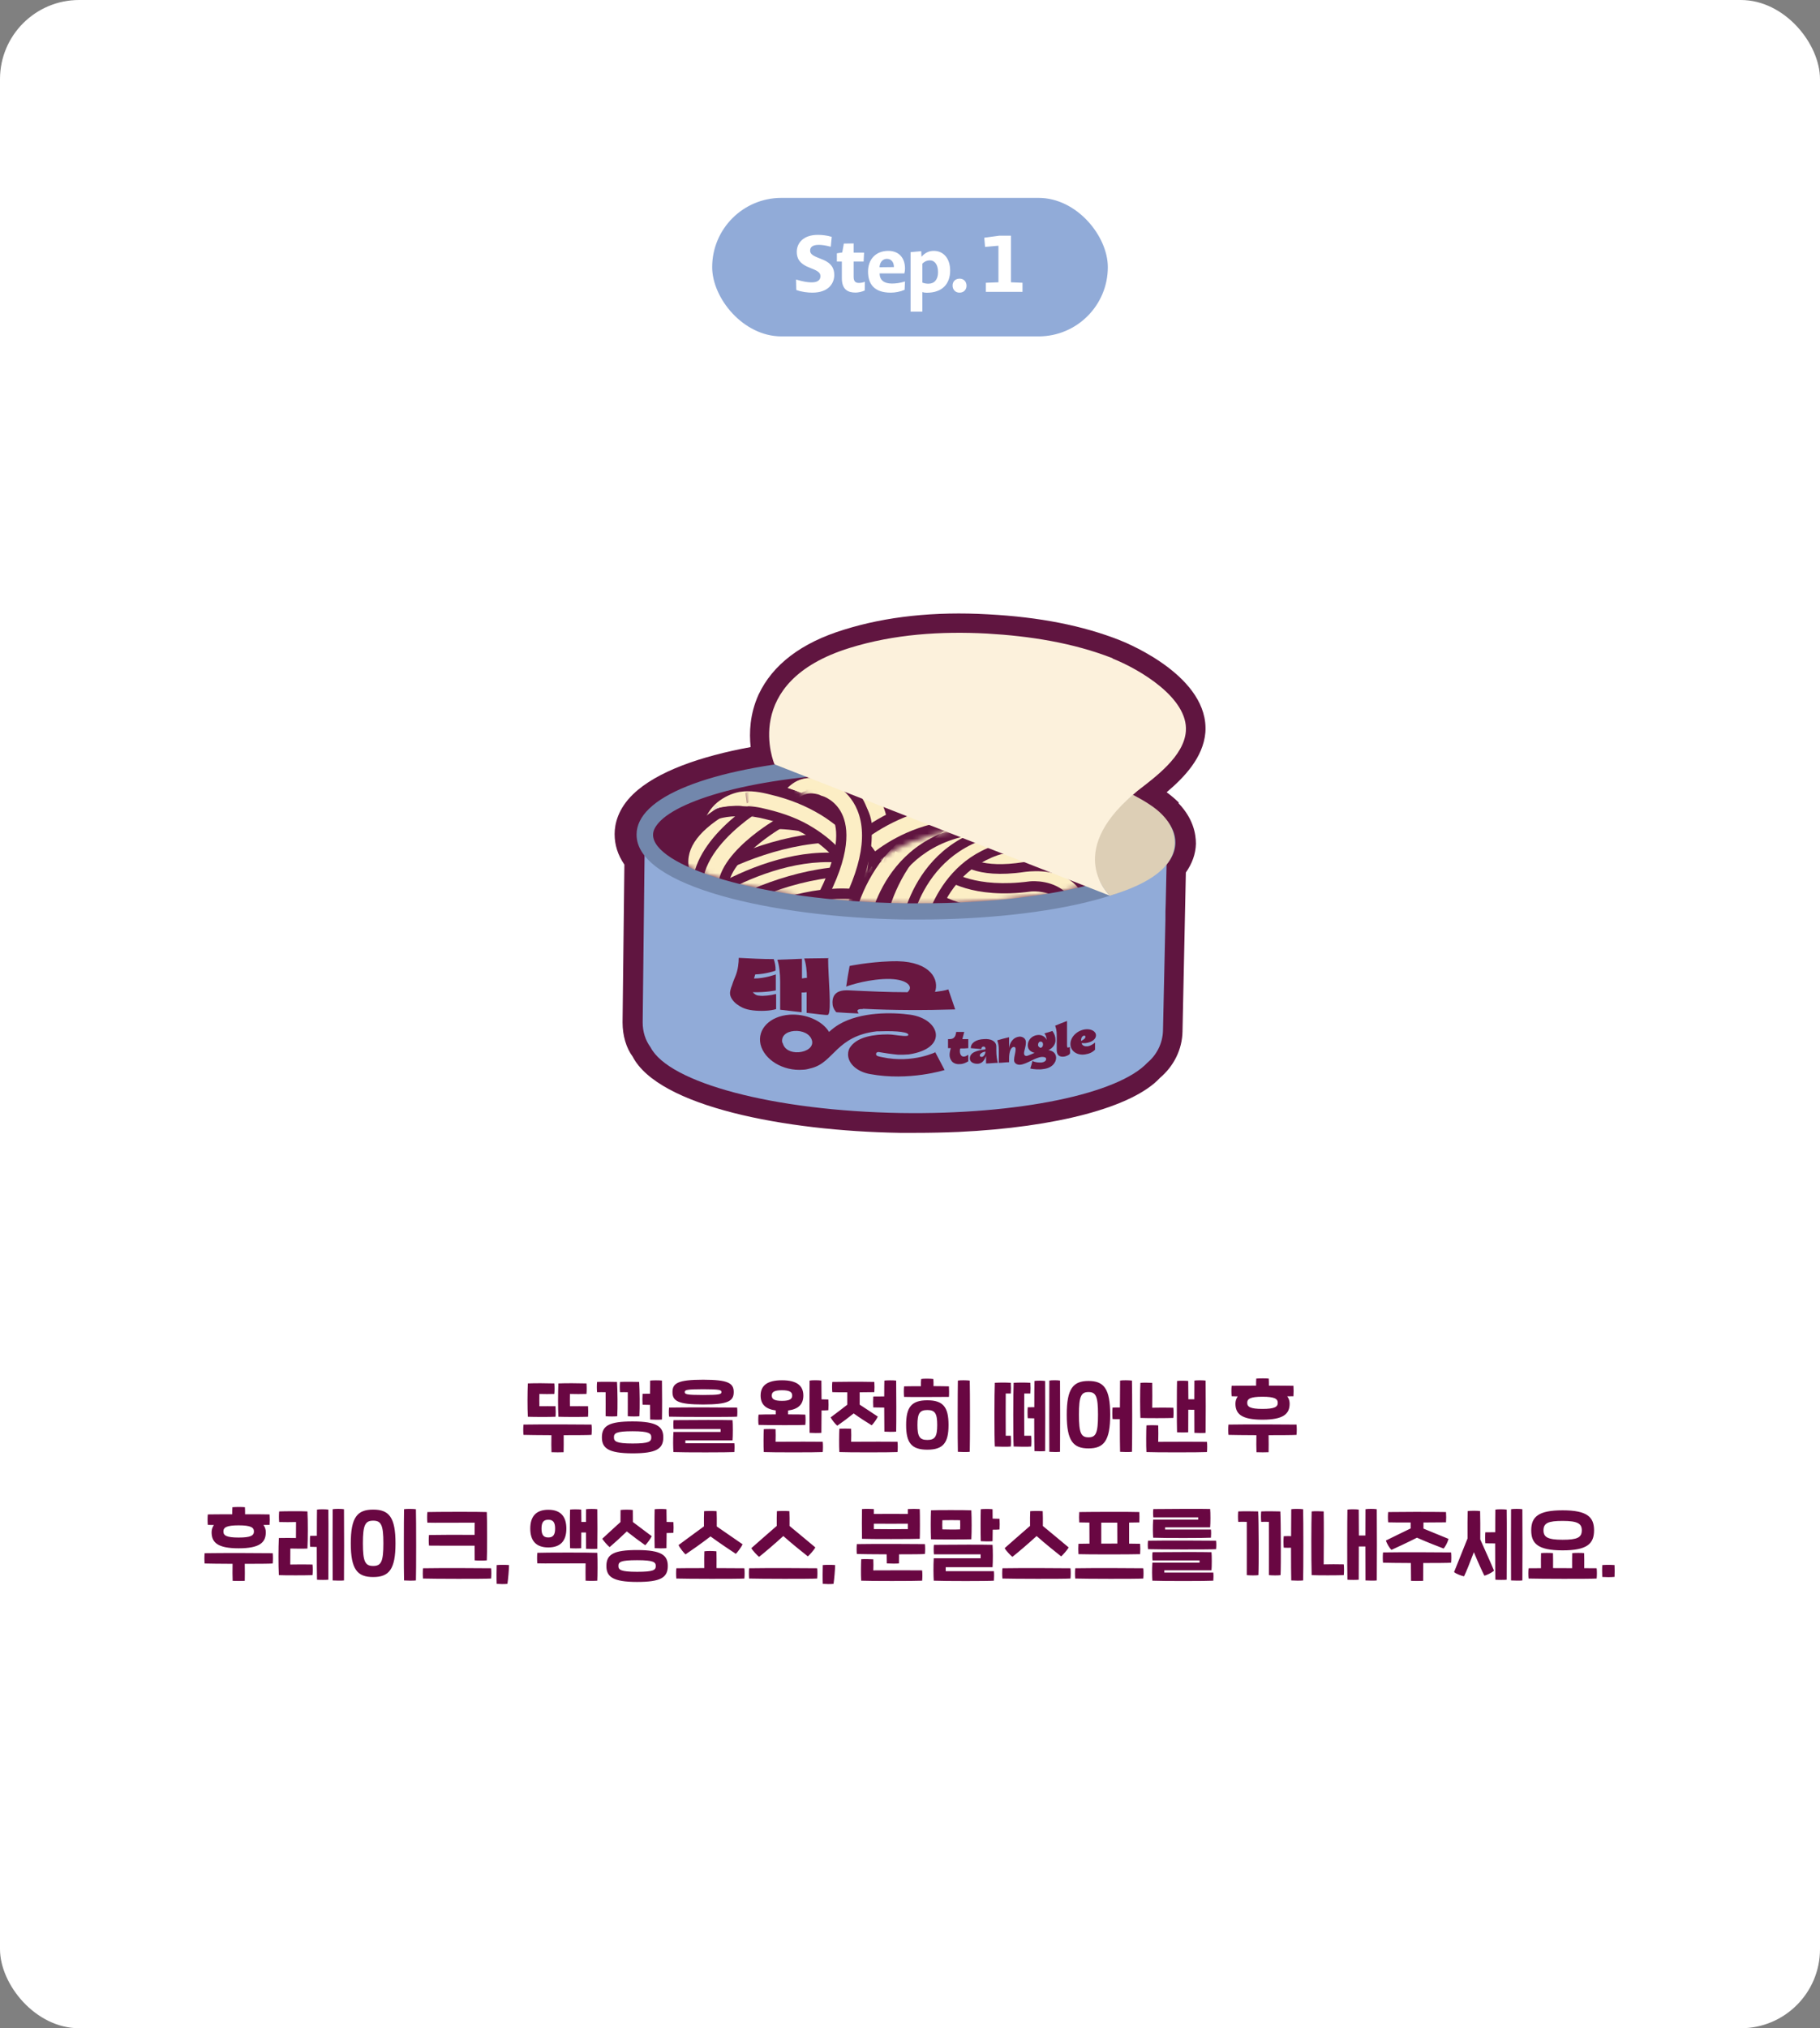 <?xml version="1.0" encoding="UTF-8"?> <svg xmlns="http://www.w3.org/2000/svg" width="368" height="410" viewBox="0 0 368 410" fill="none"><rect x="0" y="0" width="368" height="410" fill="#808080" stroke="none"/><rect width="368" height="410" rx="16" fill="white"></rect><rect x="144" y="40" width="80" height="28" rx="14" fill="#91ABD8"></rect><path d="M168.687 55.592C168.687 57.144 167.663 59.16 164.239 59.16C163.359 59.16 162.031 59.016 161.007 58.616L160.959 56.504C162.383 56.936 163.343 57.08 164.143 57.08C165.503 57.08 165.887 56.456 165.887 55.848C165.887 55.352 165.695 54.952 164.591 54.472L163.839 54.168C161.599 53.32 161.103 52.2 161.103 50.888C161.119 49.144 162.415 47.48 165.359 47.48C166.143 47.48 167.215 47.576 168.175 47.88L167.983 49.88C166.927 49.592 166.127 49.496 165.567 49.496C164.239 49.496 163.807 50.008 163.807 50.632C163.807 51.16 164.031 51.544 165.343 52.072L166.095 52.376C168.207 53.16 168.687 54.328 168.687 55.592ZM174.845 58.728C174.221 59 173.517 59.144 172.973 59.144C171.501 59.144 170.221 58.584 170.221 56.232V52.872H169.213V51.208L170.301 51.032L170.621 49.24L172.605 49.208V51.064H174.717L174.621 52.872H172.605V55.976C172.605 56.92 173.021 57.192 173.677 57.192C173.965 57.192 174.317 57.16 174.877 56.968L174.845 58.728ZM182.908 58.584C182.044 58.968 181.004 59.16 180.108 59.16C176.716 59.16 175.516 57.368 175.516 54.888C175.516 52.424 177.084 50.712 179.612 50.712C181.676 50.712 182.988 52.04 182.988 54.28C182.988 54.552 182.956 54.904 182.86 55.272H177.852C177.868 56.6 178.716 57.32 180.348 57.32C181.1 57.32 181.932 57.224 182.988 56.904L182.908 58.584ZM180.748 53.992C180.748 52.92 180.156 52.328 179.324 52.328C178.572 52.328 177.9 52.888 177.836 54.024L180.748 53.992ZM192.117 54.696C192.117 57.336 190.581 59.176 187.381 59.176C187.061 59.176 186.757 59.128 186.501 59.048V63H184.117V50.968L186.261 50.776L186.325 51.912C187.125 51 187.925 50.712 188.821 50.712C190.677 50.712 192.117 52.136 192.117 54.696ZM189.669 55.032C189.669 53.32 188.869 52.632 188.021 52.632C187.509 52.632 186.981 52.808 186.501 53.304V57.128C186.917 57.288 187.349 57.352 187.717 57.352C188.933 57.352 189.669 56.504 189.669 55.032ZM195.428 57.768C195.428 58.568 194.868 59.16 194.004 59.16C193.172 59.16 192.612 58.552 192.612 57.72C192.612 56.92 193.156 56.328 194.036 56.328C194.868 56.328 195.428 56.92 195.428 57.768ZM199.339 59V57.16L201.883 57.064V49.672L199.179 49.912L199.019 48.056L202.075 47.64H204.411V57.064L206.747 57.16V59H199.339Z" fill="white"></path><rect width="180" height="180" transform="translate(94 78)" fill="white"></rect><g clip-path="url(#clip0_2262_108139)"><path d="M238.36 162.249C237.62 161.509 236.818 160.83 235.893 160.151C239.47 157.129 243.293 153.119 243.725 148.06C244.527 136.894 228.308 130.169 226.458 129.429C218.935 126.468 210.24 124.74 199.818 124.185C188.964 123.568 179.221 124.617 170.711 127.27C162.016 129.922 156.219 134.364 153.382 140.41C151.594 144.358 151.471 148.121 151.779 151.021C141.666 152.872 132.785 155.956 128.037 160.522C124.954 163.483 124.275 166.567 124.275 168.603C124.275 170.763 124.892 172.798 126.249 174.772L125.879 206.667C125.879 209.32 126.619 211.849 127.914 213.577C133.155 223.694 158.809 228.63 181.934 229C182.983 229 184.031 229 185.079 229C188.039 229 190.999 228.938 193.836 228.815C213.57 227.889 229.048 223.818 234.536 217.895C237.373 215.489 239.038 212.096 239.1 208.518L239.778 176.376C241.073 174.526 241.752 172.613 241.813 170.577C241.813 168.542 241.258 165.457 238.298 162.372L238.36 162.249Z" fill="#601540"></path><path d="M130.38 168.418C130.195 183.718 130.133 191.368 129.948 206.667C129.948 208.58 130.503 210.307 131.552 211.726C135.252 218.882 156.404 224.558 182.119 224.99C205.984 225.36 226.149 221.103 232.008 214.811C233.858 213.268 235.091 210.924 235.153 208.333C235.338 199.388 235.461 194.946 235.646 186C235.646 184.643 235.646 183.903 235.708 182.546C235.769 179.214 235.831 177.549 235.893 174.217C235.893 173.785 235.893 173.6 235.893 173.168C235.893 171.935 235.893 171.318 235.954 170.084C214.679 197.784 134.08 181.929 130.318 168.356L130.38 168.418Z" fill="#91ABD8"></path><mask id="mask0_2262_108139" style="mask-type:luminance" maskUnits="userSpaceOnUse" x="131" y="152" width="104" height="31"><path d="M234.722 169.097C234.537 176.87 212.09 183.162 182.983 182.731C153.876 182.237 131.306 175.328 131.367 167.493C131.429 159.719 154.246 152.07 183.414 152.563C212.645 153.057 234.845 161.323 234.66 169.097H234.722Z" fill="white"></path></mask><g mask="url(#mask0_2262_108139)"><path d="M158.994 166.012C158.562 166.012 158.13 165.951 157.699 165.765C155.849 165.025 154.924 163.051 155.602 161.2C155.725 160.83 157.02 157.56 160.412 156.018C162.015 155.278 164.667 154.723 168.182 156.141C170.032 156.882 170.957 158.979 170.217 160.83C169.477 162.681 167.38 163.545 165.53 162.866C164.79 162.619 163.125 161.941 162.324 163.791C161.769 165.149 160.412 166.012 158.932 166.012H158.994Z" fill="#601540"></path><path d="M158.994 164.038C158.994 164.038 158.624 164.038 158.439 163.914C157.637 163.606 157.206 162.681 157.514 161.879C157.637 161.57 158.624 159.041 161.276 157.869C163.126 157.067 165.161 157.128 167.504 157.992C168.306 158.3 168.738 159.226 168.367 160.028C168.059 160.83 167.134 161.2 166.332 160.891C164.852 160.336 163.619 160.213 162.571 160.706C161.091 161.323 160.474 162.927 160.474 162.927C160.227 163.544 159.611 163.976 158.994 163.976V164.038Z" fill="#FCEEC5"></path><path d="M175.768 180.818C174.473 180.818 173.239 180.139 172.623 178.906C171.143 176.129 168.738 173.168 166.456 171.256C165.469 170.454 164.483 169.713 163.373 169.035C160.906 167.493 158.069 166.382 154.739 165.58C153.321 165.21 151.656 164.901 150.546 165.087C149.744 165.21 149.066 165.58 148.449 166.074C147.339 166.999 146.846 168.541 147.277 170.084C147.771 171.996 146.599 173.97 144.687 174.464C142.776 174.957 140.802 173.785 140.309 171.873C139.199 167.616 140.556 163.297 143.824 160.521C145.366 159.226 147.216 158.362 149.251 157.992C151.841 157.498 154.307 157.992 156.466 158.547C160.536 159.534 164.051 160.953 167.196 162.866C168.553 163.729 169.909 164.716 171.143 165.703C174.164 168.233 177.124 171.873 179.036 175.451C179.961 177.178 179.344 179.399 177.556 180.325C177.001 180.633 176.446 180.756 175.829 180.756L175.768 180.818Z" fill="#601540"></path><path d="M175.768 178.782C175.213 178.782 174.658 178.474 174.411 177.98C172.746 174.957 170.279 171.872 167.751 169.713C166.641 168.788 165.531 167.986 164.421 167.307C161.769 165.642 158.748 164.469 155.171 163.606C153.444 163.174 151.656 162.804 150.114 163.112C149.004 163.297 147.956 163.791 147.093 164.531C145.366 166.012 144.626 168.294 145.243 170.639C145.489 171.441 144.996 172.304 144.132 172.551C143.269 172.798 142.467 172.243 142.221 171.441C141.296 167.986 142.406 164.408 145.057 162.187C146.353 161.138 147.894 160.398 149.498 160.089C151.718 159.719 153.938 160.151 155.849 160.645C159.734 161.57 163.003 162.927 165.963 164.716C167.196 165.457 168.429 166.382 169.663 167.369C172.499 169.713 175.274 173.168 177.063 176.561C177.494 177.301 177.186 178.227 176.446 178.659C176.199 178.782 175.953 178.844 175.706 178.844L175.768 178.782Z" fill="#FCEEC5"></path><path d="M155.664 194.452C153.937 194.452 152.395 193.157 152.087 191.368C151.779 189.394 153.135 187.543 155.109 187.296C174.164 184.458 182.674 179.708 186.436 176.192C188.286 174.464 189.026 171.873 188.409 169.344C187.731 166.691 185.819 164.655 183.229 163.915C164.544 158.609 140.37 185.815 140.123 186.124C138.767 187.605 136.547 187.728 135.067 186.432C133.587 185.137 133.402 182.854 134.758 181.374C135.868 180.14 162.262 150.589 185.202 157.005C190.259 158.424 194.144 162.496 195.439 167.678C196.672 172.798 195.192 177.981 191.369 181.497C184.832 187.605 172.992 191.985 156.157 194.452C155.972 194.452 155.787 194.452 155.602 194.452H155.664Z" fill="#601540"></path><path d="M155.664 192.416C154.924 192.416 154.245 191.861 154.122 191.121C153.999 190.257 154.615 189.455 155.417 189.332C171.142 186.987 182.057 183.101 187.854 177.733C190.259 175.451 191.246 172.181 190.444 168.85C189.642 165.457 187.176 162.866 183.846 161.94C163.989 156.326 138.952 184.458 138.644 184.766C138.089 185.383 137.102 185.445 136.485 184.89C135.869 184.335 135.807 183.347 136.362 182.731C137.41 181.497 162.94 152.81 184.709 158.979C189.087 160.213 192.417 163.668 193.466 168.171C194.514 172.551 193.219 176.993 190.012 180.016C183.784 185.877 172.314 190.01 155.91 192.416C155.849 192.416 155.725 192.416 155.664 192.416Z" fill="#FCEEC5"></path><path d="M171.821 174.341C171.327 174.341 170.896 174.155 170.587 173.724C164.791 166.259 148.017 170.516 147.832 170.516C146.969 170.762 146.105 170.207 145.92 169.405C145.674 168.541 146.229 167.678 147.03 167.493C147.77 167.308 165.962 162.742 173.054 171.811C173.609 172.49 173.486 173.477 172.807 174.032C172.499 174.279 172.191 174.341 171.821 174.341Z" fill="#FCEEC5"></path><path d="M167.875 177.425C167.32 177.425 166.703 177.302 166.148 176.993C157.515 172.305 145.859 176.438 145.736 176.438C143.886 177.117 141.789 176.129 141.111 174.279C140.433 172.428 141.419 170.33 143.269 169.652C143.886 169.467 158.131 164.47 169.54 170.639C171.266 171.564 171.945 173.785 171.02 175.513C170.341 176.746 169.108 177.425 167.875 177.425Z" fill="#601540"></path><path d="M171.821 176.376C170.773 176.376 169.663 175.883 168.985 174.957C164.853 169.652 152.396 171.441 148.388 172.49C146.414 172.983 144.503 171.811 144.009 169.899C143.516 167.986 144.688 166.012 146.599 165.518C148.634 164.963 167.011 160.645 174.72 170.516C175.953 172.058 175.645 174.34 174.103 175.574C173.425 176.068 172.685 176.315 171.883 176.315L171.821 176.376Z" fill="#601540"></path><path d="M167.875 177.425C167.32 177.425 166.703 177.302 166.148 176.993C157.515 172.305 145.859 176.438 145.736 176.438C143.886 177.117 141.789 176.129 141.111 174.279C140.433 172.428 141.419 170.33 143.269 169.652C143.886 169.467 158.131 164.47 169.54 170.639C171.266 171.564 171.945 173.785 171.02 175.513C170.341 176.746 169.108 177.425 167.875 177.425Z" fill="#FCEEC5"></path><path d="M224.793 183.718C224.793 183.718 224.362 183.718 224.115 183.718C222.142 183.347 220.847 181.497 221.217 179.522C221.648 177.302 221.772 174.34 220.292 172.675C218.75 171.009 215.79 170.824 214.742 170.886C208.02 171.071 203.457 169.837 200.866 167.122C199.14 165.272 198.646 163.174 198.831 161.755C199.016 159.781 200.866 158.239 202.778 158.485C204.628 158.671 206.047 160.213 206.047 162.002C206.293 162.495 208.205 163.914 214.372 163.668C214.927 163.668 221.463 163.174 225.657 167.739C228.493 170.824 229.418 175.204 228.37 180.756C228.062 182.484 226.52 183.718 224.855 183.718H224.793Z" fill="#601540"></path><path d="M224.793 181.682C224.793 181.682 224.608 181.682 224.485 181.682C223.622 181.558 223.067 180.695 223.252 179.893C223.992 176.006 223.498 173.107 221.833 171.256C219.305 168.418 214.68 168.85 214.618 168.85C208.636 169.035 204.566 168.048 202.408 165.765C200.743 163.976 200.866 162.187 200.866 162.002C200.928 161.138 201.73 160.645 202.531 160.583C203.395 160.645 204.011 161.385 203.95 162.249C203.95 162.31 203.95 162.989 204.69 163.729C205.553 164.593 208.02 166.012 214.371 165.765C214.495 165.765 220.477 165.272 224.053 169.22C226.397 171.811 227.198 175.636 226.273 180.51C226.15 181.25 225.472 181.805 224.732 181.805L224.793 181.682Z" fill="#FCEEC5"></path><path d="M134.451 188.776C133.402 188.776 132.354 188.283 131.614 187.419C130.381 185.877 130.627 183.594 132.169 182.36C133.217 181.558 158.131 162.125 181.749 170.207C183.661 170.824 184.648 172.922 183.969 174.772C183.353 176.685 181.318 177.672 179.406 176.993C159.487 170.207 136.856 187.851 136.671 187.974C135.992 188.468 135.252 188.776 134.451 188.776Z" fill="#601540"></path><path d="M134.451 186.741C134.019 186.741 133.526 186.556 133.218 186.124C132.663 185.445 132.786 184.458 133.464 183.965C134.451 183.163 158.501 164.408 181.072 172.12C181.873 172.366 182.305 173.292 182.058 174.094C181.75 174.896 180.887 175.328 180.085 175.081C159.118 167.925 135.623 186.247 135.376 186.432C135.068 186.679 134.759 186.741 134.389 186.741H134.451Z" fill="#FCEEC5"></path><path d="M138.706 190.627C137.349 190.627 135.992 189.825 135.437 188.53C134.821 187.234 135.129 185.63 136.116 184.582C136.301 184.396 157.884 167.184 176.569 173.909C178.419 174.587 179.406 176.623 178.728 178.536C178.049 180.386 176.014 181.374 174.103 180.695C160.351 175.76 142.467 188.715 141.234 189.702C140.926 190.01 140.556 190.257 140.124 190.442C139.692 190.627 139.199 190.689 138.767 190.689L138.706 190.627Z" fill="#601540"></path><path d="M138.705 188.53C138.089 188.53 137.534 188.16 137.287 187.604C137.04 187.049 137.164 186.371 137.595 185.877C137.78 185.692 158.624 169.467 175.829 175.698C176.631 176.006 177.062 176.87 176.754 177.672C176.446 178.474 175.582 178.906 174.781 178.597C159.795 173.168 140.802 187.234 139.877 187.975C139.754 188.098 139.569 188.221 139.384 188.345C139.199 188.406 138.952 188.468 138.767 188.468L138.705 188.53Z" fill="#FCEEC5"></path><path d="M137.965 195.624C136.917 195.624 135.869 195.131 135.129 194.267C133.895 192.725 134.142 190.442 135.684 189.208C136.732 188.345 161.584 168.973 185.202 177.055C187.052 177.672 188.101 179.769 187.422 181.62C186.806 183.471 184.771 184.52 182.859 183.841C163.002 176.993 140.37 194.637 140.124 194.822C139.445 195.316 138.705 195.624 137.904 195.624H137.965Z" fill="#601540"></path><path d="M137.966 193.588C137.534 193.588 137.041 193.403 136.732 192.971C136.177 192.293 136.301 191.306 136.979 190.812C137.966 190.01 162.016 171.256 184.586 178.967C185.388 179.214 185.819 180.139 185.573 180.941C185.264 181.743 184.401 182.175 183.599 181.929C162.633 174.711 139.199 193.033 138.952 193.218C138.644 193.465 138.336 193.527 137.966 193.527V193.588Z" fill="#FCEEC5"></path><path d="M213.446 196.611C213.446 196.611 213.014 196.611 212.768 196.611C210.794 196.241 209.499 194.39 209.869 192.416C210.116 190.936 209.993 190.072 209.684 189.825C209.376 189.455 208.513 189.332 207.896 189.332C193.712 191.244 187.114 186.185 186.436 185.568C184.894 184.273 184.709 181.99 186.004 180.51C187.299 179.029 189.519 178.782 190.999 180.016C191.184 180.139 196.056 183.656 207.094 182.175C207.711 182.114 212.089 181.805 214.926 184.951C216.283 186.432 217.701 189.147 216.899 193.712C216.591 195.439 215.049 196.673 213.384 196.673L213.446 196.611Z" fill="#601540"></path><path d="M213.447 194.637C213.447 194.637 213.262 194.637 213.138 194.637C212.275 194.452 211.72 193.65 211.843 192.786C212.213 190.812 211.967 189.332 211.165 188.468C209.993 187.173 207.773 187.358 207.773 187.358C194.083 189.208 188.04 184.273 187.793 184.088C187.115 183.533 187.053 182.546 187.608 181.867C188.163 181.188 189.15 181.127 189.828 181.682C189.828 181.682 195.193 185.939 207.465 184.273C207.712 184.273 211.288 183.965 213.508 186.371C215.05 188.036 215.482 190.38 214.927 193.403C214.803 194.144 214.125 194.699 213.385 194.699L213.447 194.637Z" fill="#FCEEC5"></path><path d="M220.97 185.754C219.305 185.754 217.825 184.582 217.455 182.916C216.037 176.5 211.042 176.87 209.562 177.179C197.105 179.338 191.801 175.39 191.246 174.958C189.705 173.662 189.458 171.441 190.753 169.899C191.986 168.357 194.206 168.11 195.748 169.344C195.995 169.467 199.572 171.688 208.267 170.146C213.447 169.035 222.265 171.194 224.485 181.435C224.917 183.409 223.683 185.322 221.71 185.754C221.463 185.754 221.217 185.815 220.908 185.815L220.97 185.754Z" fill="#601540"></path><path d="M220.969 183.718C220.229 183.718 219.613 183.224 219.428 182.484C217.516 173.785 210.054 175.019 209.129 175.204C197.351 177.24 192.664 173.539 192.479 173.353C191.801 172.798 191.677 171.811 192.232 171.133C192.787 170.454 193.774 170.331 194.452 170.886C194.576 170.947 198.522 173.785 208.574 172.058C212.459 171.256 220.414 172.243 222.511 181.805C222.696 182.669 222.141 183.471 221.278 183.656C221.154 183.656 221.031 183.656 220.969 183.656V183.718Z" fill="#FCEEC5"></path><path d="M218.442 189.332C216.469 189.332 214.865 187.728 214.865 185.754C214.865 183.409 213.94 182.669 213.693 182.422C212.152 181.127 209.068 181.25 208.082 181.373C194.577 183.409 190.26 178.165 189.52 177.117C188.41 175.451 188.842 173.23 190.507 172.12C192.11 171.009 194.268 171.441 195.378 172.922C195.625 173.168 198.338 175.636 206.972 174.279C207.65 174.155 213.878 173.23 218.319 176.87C220.045 178.289 222.08 180.942 222.142 185.63C222.142 187.604 220.6 189.27 218.565 189.27L218.442 189.332Z" fill="#601540"></path><path d="M218.441 187.296C217.578 187.296 216.9 186.617 216.838 185.753C216.838 183.533 216.16 181.99 214.926 180.88C212.336 178.659 207.773 179.399 207.711 179.399C195.193 181.312 191.555 176.561 191.185 176.006C190.691 175.266 190.876 174.279 191.616 173.785C192.295 173.292 193.281 173.477 193.775 174.155C193.898 174.279 196.858 177.795 207.218 176.253C207.465 176.253 213.2 175.266 216.961 178.412C218.935 180.078 219.983 182.545 220.045 185.692C220.045 186.555 219.366 187.296 218.503 187.296H218.441Z" fill="#FCEEC5"></path><path d="M214.556 192.601C214.556 192.601 214.125 192.601 213.878 192.601C211.905 192.231 210.61 190.38 210.98 188.406C211.226 186.926 211.103 186.062 210.795 185.815C210.486 185.445 209.623 185.383 209.006 185.322C194.761 187.296 188.224 182.175 187.546 181.558C186.004 180.263 185.819 177.98 187.114 176.5C188.348 174.957 190.629 174.772 192.109 176.006C192.294 176.129 197.166 179.646 208.205 178.165C208.821 178.104 213.2 177.795 216.036 180.941C217.393 182.422 218.811 185.137 218.01 189.702C217.701 191.429 216.16 192.663 214.495 192.663L214.556 192.601Z" fill="#601540"></path><path d="M214.556 190.565C214.556 190.565 214.371 190.565 214.248 190.565C213.384 190.38 212.829 189.578 212.953 188.715C213.323 186.741 213.076 185.26 212.274 184.396C211.103 183.101 208.883 183.286 208.883 183.286C195.192 185.137 189.149 180.201 188.902 180.016C188.224 179.461 188.162 178.474 188.717 177.795C189.272 177.117 190.259 177.055 190.937 177.61C191.061 177.672 196.426 181.867 208.574 180.201C208.821 180.201 212.398 179.893 214.679 182.299C216.221 183.964 216.653 186.309 216.098 189.332C215.974 190.072 215.296 190.627 214.556 190.627V190.565Z" fill="#FCEEC5"></path><path d="M185.326 191.244C185.326 191.244 184.895 191.244 184.648 191.244C182.675 190.874 181.38 189.023 181.75 187.049C183.23 178.844 191.37 163.729 210.857 164.593C212.83 164.716 214.372 166.382 214.248 168.356C214.125 170.33 212.46 171.873 210.487 171.749C192.171 170.886 188.965 187.604 188.841 188.345C188.533 190.072 186.991 191.306 185.326 191.306V191.244Z" fill="#601540"></path><path d="M185.327 189.208C185.327 189.208 185.142 189.208 185.018 189.208C184.155 189.023 183.6 188.221 183.723 187.358C183.723 187.111 187.917 165.395 210.733 166.567C211.597 166.567 212.275 167.369 212.213 168.233C212.213 169.097 211.473 169.714 210.61 169.714H210.548C190.568 168.727 186.93 187.172 186.807 187.913C186.683 188.653 186.005 189.208 185.265 189.208H185.327Z" fill="#FCEEC5"></path><path d="M180.393 191.614C180.393 191.614 180.084 191.614 179.961 191.614C177.988 191.368 176.569 189.579 176.816 187.604C177.864 178.474 185.758 161.2 207.958 161.015C209.931 161.015 211.535 162.619 211.535 164.593C211.535 166.567 209.931 168.233 207.958 168.233C186.621 168.418 184.031 187.666 183.908 188.468C183.661 190.319 182.119 191.614 180.331 191.614H180.393Z" fill="#601540"></path><path d="M180.392 189.578C180.392 189.578 180.269 189.578 180.207 189.578C179.344 189.455 178.727 188.715 178.851 187.851C178.851 187.604 181.996 163.298 207.958 163.051C208.821 163.051 209.499 163.729 209.561 164.593C209.561 165.457 208.883 166.197 208.019 166.197C184.832 166.444 182.119 187.296 181.996 188.221C181.872 189.023 181.194 189.64 180.454 189.64L180.392 189.578Z" fill="#FCEEC5"></path><path d="M212.83 171.194C211.781 171.194 210.795 170.763 210.055 169.899C200.373 158.301 176.138 168.233 175.891 168.357C174.041 169.097 171.944 168.233 171.204 166.444C170.464 164.593 171.266 162.496 173.116 161.755C174.288 161.262 202.531 149.664 215.605 165.334C216.9 166.876 216.653 169.159 215.173 170.392C214.495 170.948 213.693 171.256 212.891 171.256L212.83 171.194Z" fill="#601540"></path><path d="M212.83 169.158C212.398 169.158 211.905 168.973 211.596 168.603C200.928 155.833 175.336 166.382 175.089 166.506C174.288 166.876 173.363 166.506 172.993 165.642C172.684 164.84 172.993 163.914 173.856 163.606C175.028 163.113 201.853 152.07 214.001 166.629C214.556 167.308 214.495 168.295 213.816 168.85C213.508 169.097 213.138 169.22 212.83 169.22V169.158Z" fill="#FCEEC5"></path><path d="M172.006 188.53C171.389 188.53 170.772 188.345 170.156 188.036C168.429 187.049 167.874 184.828 168.861 183.101C175.089 172.551 174.657 167.308 173.794 165.087C172.869 162.742 170.896 162.064 170.772 162.064C168.922 161.509 167.812 159.534 168.306 157.622C168.861 155.71 170.772 154.599 172.622 155.093C173.177 155.216 178.049 156.635 180.331 162.187C182.797 168.233 181.009 176.5 174.966 186.741C174.287 187.851 173.116 188.53 171.882 188.53H172.006Z" fill="#601540"></path><path d="M172.006 186.556C172.006 186.556 171.451 186.494 171.204 186.309C170.464 185.877 170.218 184.89 170.649 184.15C177.063 173.292 176.939 167.369 175.706 164.285C174.411 161.015 171.574 160.151 171.451 160.151C170.588 159.905 170.094 159.041 170.341 158.239C170.588 157.375 171.451 156.882 172.253 157.128C172.438 157.128 176.693 158.362 178.604 163.051C180.824 168.48 179.098 176.13 173.424 185.754C173.116 186.247 172.623 186.556 172.068 186.556H172.006Z" fill="#FCEEC5"></path><path d="M224.67 191.429C224.67 191.429 224.053 191.429 223.745 191.306C221.833 190.812 220.662 188.838 221.155 186.926C221.648 185.013 221.402 182.916 220.415 180.633C218.442 176.191 214.618 173.477 211.781 171.934C191 160.892 176.878 174.649 176.261 175.266C174.843 176.685 172.561 176.685 171.204 175.266C169.786 173.847 169.786 171.626 171.204 170.207C171.389 170.022 189.581 151.946 215.235 165.58C220.785 168.541 224.855 172.736 227.075 177.734C228.74 181.558 229.11 185.26 228.247 188.776C227.815 190.38 226.397 191.491 224.793 191.491L224.67 191.429Z" fill="#601540"></path><path d="M224.67 189.394C224.67 189.394 224.423 189.394 224.238 189.394C223.375 189.147 222.882 188.283 223.128 187.481C223.745 185.137 223.437 182.607 222.265 179.893C220.107 174.958 215.852 171.935 212.707 170.269C190.506 158.424 175.459 173.292 174.781 173.909C174.103 174.526 173.178 174.526 172.561 173.909C171.944 173.292 171.944 172.305 172.561 171.688C172.746 171.503 189.89 154.537 214.187 167.431C219.305 170.146 223.128 174.032 225.102 178.597C226.582 181.99 226.952 185.26 226.15 188.283C225.965 188.962 225.348 189.455 224.608 189.455L224.67 189.394Z" fill="#FCEEC5"></path><path d="M142.098 180.88C141.173 180.88 140.309 180.571 139.569 179.893C138.213 178.597 136.733 176.006 137.288 172.86C138.028 168.171 142.591 163.976 151.286 160.028C153.136 159.226 155.233 160.028 156.035 161.817C156.836 163.606 156.035 165.765 154.246 166.567C145.551 170.454 144.564 173.353 144.441 173.847C144.379 174.217 144.441 174.464 144.626 174.587C146.106 175.945 146.168 178.165 144.811 179.646C144.133 180.386 143.146 180.757 142.159 180.757L142.098 180.88Z" fill="#601540"></path><path d="M141.974 178.844C141.604 178.844 141.234 178.721 140.926 178.412C140.124 177.672 138.829 175.76 139.261 173.169C139.877 169.22 144.194 165.457 152.088 161.879C152.889 161.509 153.814 161.879 154.184 162.681C154.554 163.483 154.184 164.408 153.383 164.778C144.502 168.788 142.652 172.058 142.406 173.6C142.159 175.081 143.084 176.006 143.084 176.068C143.701 176.685 143.701 177.672 143.084 178.289C142.776 178.597 142.344 178.783 141.912 178.783L141.974 178.844Z" fill="#FCEEC5"></path><path d="M144.625 186.679C143.33 186.679 142.159 186 141.48 184.828C136.054 175.019 146.845 165.395 154.061 161.262C155.787 160.275 158.007 160.891 158.994 162.619C159.981 164.346 159.364 166.567 157.699 167.554C157.576 167.616 144.564 175.451 147.832 181.373C148.819 183.101 148.14 185.322 146.414 186.247C145.859 186.555 145.242 186.679 144.687 186.679H144.625Z" fill="#601540"></path><path d="M144.625 184.643C144.07 184.643 143.515 184.335 143.269 183.841C137.41 173.292 154.369 163.421 155.047 163.051C155.787 162.619 156.774 162.866 157.205 163.668C157.637 164.408 157.39 165.395 156.589 165.827C156.465 165.889 141.665 174.526 145.982 182.361C146.414 183.101 146.105 184.088 145.365 184.52C145.119 184.643 144.872 184.705 144.625 184.705V184.643Z" fill="#FCEEC5"></path><mask id="mask1_2262_108139" style="mask-type:luminance" maskUnits="userSpaceOnUse" x="149" y="156" width="37" height="28"><path d="M149.621 156.758C150.731 161.632 151.348 164.038 152.458 168.912C161.831 174.711 166.518 177.672 175.891 183.533C179.9 180.942 181.935 179.646 185.943 177.055C176.755 169.035 172.13 165.087 162.88 157.067C157.576 156.943 154.924 156.882 149.621 156.82V156.758Z" fill="white"></path></mask><g mask="url(#mask1_2262_108139)"><path d="M175.768 180.818C174.473 180.818 173.239 180.139 172.623 178.906C171.143 176.129 168.738 173.168 166.456 171.256C165.469 170.454 164.483 169.713 163.373 169.035C160.906 167.493 158.069 166.382 154.739 165.58C153.321 165.21 151.656 164.901 150.546 165.087C149.744 165.21 149.066 165.58 148.449 166.074C147.339 166.999 146.846 168.541 147.277 170.084C147.771 171.996 146.599 173.97 144.687 174.464C142.776 174.957 140.802 173.785 140.309 171.873C139.199 167.616 140.556 163.297 143.824 160.521C145.366 159.226 147.216 158.362 149.251 157.992C151.841 157.498 154.307 157.992 156.466 158.547C160.536 159.534 164.051 160.953 167.196 162.866C168.553 163.729 169.909 164.716 171.143 165.703C174.164 168.233 177.124 171.873 179.036 175.451C179.961 177.178 179.344 179.399 177.556 180.325C177.001 180.633 176.446 180.756 175.829 180.756L175.768 180.818Z" fill="#601540"></path><path d="M175.768 178.782C175.213 178.782 174.658 178.474 174.411 177.98C172.746 174.957 170.279 171.872 167.751 169.713C166.641 168.788 165.531 167.986 164.421 167.307C161.769 165.642 158.748 164.469 155.171 163.606C153.444 163.174 151.656 162.804 150.114 163.112C149.004 163.297 147.956 163.791 147.093 164.531C145.366 166.012 144.626 168.294 145.243 170.639C145.489 171.441 144.996 172.304 144.132 172.551C143.269 172.798 142.467 172.243 142.221 171.441C141.296 167.986 142.406 164.408 145.057 162.187C146.353 161.138 147.894 160.398 149.498 160.089C151.718 159.719 153.938 160.151 155.849 160.645C159.734 161.57 163.003 162.927 165.963 164.716C167.196 165.457 168.429 166.382 169.663 167.369C172.499 169.713 175.274 173.168 177.063 176.561C177.494 177.301 177.186 178.227 176.446 178.659C176.199 178.782 175.953 178.844 175.706 178.844L175.768 178.782Z" fill="#FCEEC5"></path></g><path d="M144.317 163.544C144.317 163.544 147.956 162.496 151.101 163.051C150.916 161.817 150.854 161.2 150.669 159.966C150.669 159.966 146.661 161.447 146.537 161.509C146.414 161.509 144.317 163.544 144.317 163.544Z" fill="#FCEEC5"></path><path d="M144.133 163.791C144.133 163.791 144.811 163.483 145.428 163.298C145.243 163.051 145.119 162.927 144.873 162.681C144.564 163.051 144.441 163.174 144.133 163.544C144.133 163.606 144.133 163.668 144.133 163.729V163.791Z" fill="#EBE0D1"></path><path d="M145.119 165.58C145.119 165.58 147.833 164.593 151.594 165.21C151.964 164.408 152.088 163.976 152.458 163.174C152.458 163.174 148.573 162.557 145.366 163.359C145.243 164.285 145.181 164.717 145.058 165.642L145.119 165.58Z" fill="#601540"></path><path d="M166.826 189.331C166.209 189.331 165.593 189.146 164.976 188.838C163.249 187.851 162.694 185.63 163.681 183.903C169.909 173.353 169.416 168.109 168.614 165.888C167.689 163.544 165.716 162.866 165.593 162.866C163.743 162.31 162.633 160.336 163.126 158.424C163.681 156.511 165.531 155.401 167.443 155.894C167.998 156.018 172.869 157.437 175.151 162.989C177.679 169.035 175.891 177.302 169.848 187.542C169.169 188.653 167.998 189.331 166.764 189.331H166.826Z" fill="#601540"></path><path d="M166.825 187.296C166.825 187.296 166.27 187.234 166.024 187.049C165.284 186.617 165.037 185.63 165.469 184.89C171.882 174.032 171.697 168.11 170.464 165.025C169.169 161.755 166.332 160.892 166.209 160.892C165.345 160.645 164.852 159.781 165.099 158.979C165.345 158.115 166.209 157.622 167.01 157.869C167.195 157.869 171.45 159.103 173.362 163.791C175.582 169.22 173.855 176.87 168.182 186.494C167.874 186.987 167.38 187.296 166.825 187.296Z" fill="#FCEEC5"></path><mask id="mask2_2262_108139" style="mask-type:luminance" maskUnits="userSpaceOnUse" x="159" y="156" width="9" height="6"><path d="M167.751 157.19C166.826 158.979 166.332 159.905 165.407 161.694C163.989 161.077 163.249 160.768 161.831 160.151L159.549 157.252C161.522 156.82 162.509 156.573 164.421 156.08C165.716 156.511 166.394 156.758 167.689 157.19H167.751Z" fill="white"></path></mask><g mask="url(#mask2_2262_108139)"><path d="M158.994 164.038C158.994 164.038 158.624 164.038 158.439 163.914C157.637 163.606 157.206 162.681 157.514 161.879C157.514 161.755 158.686 158.732 161.769 157.622C163.496 157.005 165.407 157.128 167.442 157.992C168.244 158.301 168.676 159.226 168.306 160.028C167.997 160.83 167.072 161.2 166.271 160.892C164.914 160.336 163.742 160.213 162.756 160.583C161.091 161.138 160.412 162.927 160.412 162.927C160.166 163.544 159.549 163.976 158.932 163.976L158.994 164.038Z" fill="#FCEEC5"></path></g><mask id="mask3_2262_108139" style="mask-type:luminance" maskUnits="userSpaceOnUse" x="148" y="178" width="31" height="12"><path d="M178.728 180.387C178.728 180.387 176.508 186.432 176.446 189.825C166.826 189.825 161.955 189.825 152.335 189.764C150.731 187.234 149.93 186.001 148.326 183.471C150.361 181.991 151.348 181.25 153.383 179.831C159.303 179.214 162.263 178.906 168.183 178.289C172.438 179.091 174.535 179.523 178.728 180.387Z" fill="white"></path></mask><g mask="url(#mask3_2262_108139)"><path d="M141.604 197.907C140.186 197.907 138.891 197.105 138.274 195.748C137.719 194.453 137.966 192.849 138.953 191.8C140.679 189.949 161.954 174.834 179.345 181.127C181.195 181.806 182.181 183.842 181.503 185.754C180.825 187.666 178.79 188.592 176.878 187.913C163.188 182.916 145.304 195.933 144.071 196.859C143.763 197.167 143.331 197.414 142.899 197.599C142.468 197.784 142.036 197.846 141.543 197.846L141.604 197.907Z" fill="#601540"></path><path d="M141.605 195.871C140.988 195.871 140.433 195.501 140.186 194.946C139.94 194.391 140.063 193.712 140.495 193.219C141.913 191.676 162.448 177.179 178.728 183.101C179.53 183.41 179.962 184.273 179.653 185.075C179.345 185.877 178.482 186.309 177.68 186.001C162.633 180.572 143.763 194.638 142.776 195.378C142.653 195.563 142.468 195.686 142.221 195.748C142.036 195.81 141.851 195.871 141.666 195.871H141.605Z" fill="#FCEEC5"></path></g><mask id="mask4_2262_108139" style="mask-type:luminance" maskUnits="userSpaceOnUse" x="169" y="167" width="30" height="22"><path d="M174.226 176.438C174.226 176.438 183.784 167.061 198.337 167.739C189.704 176.129 185.449 180.324 176.877 188.715C173.856 188.036 172.314 187.666 169.23 186.987C171.204 182.73 172.252 180.633 174.226 176.376V176.438Z" fill="white"></path></mask><g mask="url(#mask4_2262_108139)"><path d="M173.856 191.799C173.856 191.799 173.609 191.799 173.424 191.799C171.451 191.552 170.032 189.763 170.279 187.789C171.327 178.659 179.159 161.385 201.359 161.138C203.333 161.138 204.936 162.742 204.936 164.716C204.936 166.69 203.333 168.356 201.359 168.356C179.899 168.603 177.432 187.789 177.309 188.591C177.124 190.442 175.521 191.799 173.732 191.799H173.856Z" fill="#601540"></path><path d="M173.856 189.763C173.856 189.763 173.732 189.763 173.671 189.763C172.807 189.64 172.191 188.9 172.252 188.036C172.252 187.789 175.397 163.483 201.359 163.236C202.223 163.236 202.901 163.914 202.963 164.778C202.963 165.642 202.284 166.382 201.421 166.382C178.172 166.629 175.521 187.543 175.397 188.406C175.274 189.208 174.596 189.825 173.856 189.825V189.763Z" fill="#FCEEC5"></path></g><path d="M175.521 173.785C175.521 174.834 175.459 175.327 175.397 176.376C176.014 175.451 176.384 175.019 177.001 174.094C176.446 173.97 176.137 173.909 175.521 173.785Z" fill="#601540"></path></g><path d="M185.942 185.877C184.956 185.877 183.969 185.877 182.921 185.877C156.589 185.445 128.592 179.276 128.715 168.665C128.715 166.876 129.579 165.087 131.244 163.483C138.15 156.758 159.179 152.563 183.476 152.933C207.834 153.303 228.678 158.239 235.338 165.21C236.941 166.876 237.743 168.603 237.681 170.454C237.435 180.633 211.411 185.877 185.942 185.877ZM180.392 156.203C156.157 156.203 138.644 160.953 133.587 165.889C132.6 166.876 132.045 167.801 132.045 168.726C131.984 174.896 152.889 182.114 182.982 182.607C184.031 182.607 185.141 182.607 186.189 182.607C214.618 182.607 234.228 176.315 234.413 170.392C234.413 169.467 233.981 168.48 232.995 167.493C227.938 162.249 209.253 156.697 183.476 156.265C182.427 156.265 181.441 156.265 180.392 156.265V156.203Z" fill="#7287AC"></path><path d="M237.558 170.331C237.558 168.357 236.756 166.506 235.03 164.717C233.611 163.236 231.515 161.941 229.048 160.645C215.728 171.688 223.313 179.955 224.423 181.065C232.748 178.536 237.496 175.081 237.558 170.331Z" fill="#DDCFB6"></path><path d="M224.978 133.069C216.961 129.922 208.143 128.565 199.571 128.072C190.259 127.578 180.763 128.195 171.821 130.971C149.497 137.881 156.589 154.476 156.589 154.476L156.836 154.599L224.423 181.065C224.423 181.065 215.111 172.552 229.171 160.583C229.48 160.336 229.726 160.09 230.035 159.843C233.611 157.067 239.408 152.872 239.778 147.813C240.272 141.089 230.405 135.289 224.978 133.13V133.069Z" fill="#FCF1DC"></path><path d="M167.572 193.689C165.934 193.689 164.297 193.753 162.597 193.753C162.974 194.7 163.163 196.342 163.163 197.669C162.848 197.669 162.534 197.732 162.156 197.795C162.156 196.469 162.156 195.142 162.156 193.816C160.518 193.879 158.881 193.942 157.181 194.005C157.559 195.079 157.747 196.848 157.747 198.427C157.747 200.322 157.747 202.217 157.747 204.112C159.196 204.301 160.644 204.428 162.093 204.617C162.093 203.291 162.093 201.964 162.093 200.638C162.408 200.638 162.722 200.638 163.1 200.575C163.1 201.964 163.1 203.354 163.1 204.744C164.549 204.87 167.257 205.312 167.446 205.123C168.201 204.428 167.446 197.606 167.446 193.816L167.572 193.689Z" fill="#691740"></path><path d="M174.499 203.922C180.733 204.238 186.905 204.238 193.139 204.049C192.698 202.722 192.195 201.332 191.754 200.006C190.998 200.259 190.054 200.385 189.046 200.511C189.109 200.322 189.172 200.132 189.172 200.132C189.802 197.479 187.535 194.005 180.103 194.321C175.254 194.51 171.791 195.268 171.791 195.268C171.539 196.658 171.287 198.048 171.098 199.437C171.098 199.437 174.373 198.174 178.529 197.921C182.874 197.669 184.26 199.058 183.945 199.943C183.819 200.259 183.63 200.448 183.504 200.574C179.537 200.574 175.632 200.385 171.665 200.195C169.335 200.069 168.327 200.953 168.327 202.659C168.327 203.354 168.516 203.922 169.083 204.617C170.594 204.743 172.106 204.807 173.617 204.87C173.491 204.68 173.428 204.491 173.365 204.364C173.365 204.175 173.554 203.922 174.436 203.985L174.499 203.922Z" fill="#691740"></path><path d="M156.488 193.88C154.095 193.88 151.702 193.753 149.372 193.627C149.372 194.574 149.246 195.964 148.742 197.227C148.49 197.859 148.238 198.428 148.049 199.059C147.986 199.249 147.608 200.07 147.608 200.765C147.608 201.523 148.112 202.281 148.868 202.912C149.813 203.607 150.631 204.049 152.206 204.239C153.717 204.428 155.732 204.365 156.929 203.986C156.929 202.976 156.929 201.965 156.929 200.954C156.929 200.954 156.866 200.954 156.803 200.954C155.921 201.207 154.284 201.396 153.528 201.27C152.835 201.27 152.457 200.828 152.206 200.575C154.976 200.638 156.929 200.196 156.866 200.196C156.866 199.122 156.866 198.049 156.866 196.975C156.866 196.975 154.725 197.796 152.457 197.796C152.52 197.543 152.646 197.227 152.709 196.975C154.914 196.912 156.803 196.217 156.803 196.217C156.803 196.217 156.929 195.206 156.425 193.816L156.488 193.88Z" fill="#691740"></path><path d="M189.423 212.576C189.423 212.576 184.7 215.04 178.403 213.713C177.458 213.524 177.269 213.461 177.143 213.208C177.143 213.082 177.143 212.892 177.206 212.829C177.395 212.639 177.647 212.639 177.899 212.703C178.591 212.829 180.229 213.082 181.614 213.208C182.37 213.208 183.063 213.208 183.755 213.145C191.816 211.945 190.179 206.007 184.07 205.123C180.481 204.617 174.057 204.491 169.649 207.081C168.893 207.523 168.264 208.028 167.634 208.597C166.248 206.323 162.911 204.87 159.573 205.123C155.669 205.438 153.087 208.028 153.779 211.123C154.535 214.219 158.314 216.556 162.344 216.24C162.974 216.24 163.54 216.05 164.044 215.924C168.641 214.787 169.019 209.418 177.332 208.47C177.521 208.47 177.773 208.47 177.962 208.47C181.425 208.344 184.007 208.66 183.629 209.292C183.504 209.544 181.929 209.355 180.985 209.228C180.481 209.165 180.04 209.102 179.536 209.102C176.765 209.102 173.553 209.544 172.042 211.502C171.664 211.945 171.475 212.513 171.475 213.145C171.475 215.04 173.365 216.682 175.947 217.124C183.818 218.577 190.998 216.303 190.998 216.303C190.368 215.103 189.738 213.903 189.108 212.703L189.423 212.576ZM158.188 210.808C157.873 209.481 158.943 208.534 160.581 208.407C162.218 208.281 163.792 208.976 164.17 210.302C164.548 211.629 163.163 212.576 161.525 212.703C159.888 212.829 158.565 212.134 158.251 210.808H158.188Z" fill="#691740"></path><path d="M212.032 212.261C212.976 211.819 213.48 210.935 213.417 210.177C213.417 209.608 213.228 208.977 212.787 208.408C212.22 208.598 211.717 208.724 211.15 208.914C211.591 209.293 211.654 210.177 211.591 210.177C211.465 209.735 210.772 209.103 209.764 209.229C208.631 209.356 207.812 210.24 207.812 211.314C207.812 212.135 208.379 212.64 209.198 212.83C208.568 213.083 207.938 213.398 207.56 213.462C207.308 213.462 207.056 213.335 207.056 212.893C207.056 212.388 207.434 211.63 207.434 210.682C207.434 209.924 206.805 209.545 206.175 209.545C204.789 209.672 204.16 210.809 204.034 211.882V209.672C203.215 209.861 202.459 210.051 201.641 210.303C201.83 210.872 201.956 211.314 201.956 212.261C201.956 213.146 201.956 213.967 201.956 214.851C202.648 214.851 203.341 214.725 204.034 214.725C204.034 214.472 204.034 214.22 204.034 213.967C204.034 212.704 204.349 211.693 204.978 211.63C205.23 211.63 205.356 211.756 205.356 212.135C205.356 212.704 205.041 213.651 205.041 214.283C205.041 214.914 205.608 215.293 206.301 215.23C207.623 215.104 209.261 213.777 210.646 213.651C211.15 213.651 211.528 213.714 211.528 214.093C211.528 214.472 211.087 214.725 210.583 214.788C210.016 214.788 209.387 214.788 208.757 214.472C208.631 214.978 208.505 215.483 208.316 215.988C208.946 216.178 210.268 216.241 210.898 216.115C212.787 215.925 213.543 214.725 213.543 213.841C213.543 213.083 213.039 212.388 211.906 212.261H212.032ZM210.394 211.819C210.394 211.819 209.89 211.63 209.89 211.251C209.89 210.872 210.079 210.556 210.394 210.556C210.709 210.556 210.898 210.745 210.898 211.124C210.898 211.503 210.709 211.756 210.394 211.819Z" fill="#691740"></path><path d="M213.668 212.198C213.668 211.187 213.668 210.177 213.668 209.229C213.668 208.345 213.542 207.903 213.354 207.334C214.109 207.018 214.928 206.703 215.747 206.387C215.747 208.029 215.747 209.671 215.747 211.314C215.747 211.756 215.873 211.819 215.998 211.756C216.061 211.756 216.187 211.693 216.313 211.63C216.313 212.072 216.439 212.83 216.313 213.019C216.187 213.272 215.558 213.525 215.18 213.588C214.172 213.714 213.668 213.272 213.668 212.198Z" fill="#691740"></path><path d="M199.373 214.978C200.192 214.978 200.948 214.851 201.766 214.851C201.577 214.283 201.452 213.272 201.452 212.388C201.452 212.388 201.452 211.819 201.452 211.567C201.452 210.493 200.381 209.924 198.933 210.051C197.358 210.114 196.288 210.809 196.288 211.882C196.98 211.946 197.736 212.009 198.429 212.072C198.429 211.693 198.618 211.567 198.87 211.567C199.121 211.567 199.247 211.693 199.247 211.946C199.247 211.946 199.247 212.072 199.247 212.135C197.484 212.325 196.099 212.767 196.099 213.967C196.099 214.662 196.791 215.041 197.61 215.041C198.555 215.041 199.058 214.346 199.373 213.462C199.373 213.967 199.373 214.472 199.373 214.978ZM199.247 212.64C199.247 213.083 198.87 213.651 198.492 213.651C198.24 213.651 198.114 213.525 198.114 213.335C198.114 213.019 198.681 212.64 199.247 212.577V212.64Z" fill="#691740"></path><path d="M218.707 210.871C218.707 210.871 219.21 210.871 219.462 210.871C220.911 210.681 221.603 209.986 221.603 209.291C221.603 208.47 220.596 207.902 219.336 208.091C217.762 208.344 216.439 209.607 216.439 211.06C216.439 212.45 217.762 213.397 219.399 213.145C220.281 213.018 220.911 212.702 221.414 212.197C221.414 211.692 221.414 211.25 221.414 210.744C220.974 211.123 220.407 211.439 219.966 211.502C219.399 211.565 218.895 211.439 218.707 210.934V210.871ZM218.581 210.365C218.581 209.797 218.832 209.418 219.147 209.355C219.399 209.355 219.525 209.418 219.462 209.607C219.462 209.923 219.084 210.176 218.581 210.428C218.581 210.428 218.581 210.428 218.581 210.365Z" fill="#691740"></path><path d="M195.784 213.209C195.406 213.461 195.154 213.588 194.839 213.588C194.398 213.588 194.083 213.146 194.083 212.514C194.083 212.324 194.083 212.198 194.146 211.945C194.713 211.945 195.217 211.945 195.784 211.882C195.784 211.251 195.784 210.682 195.784 210.05C195.406 210.05 194.965 210.05 194.587 210.05C194.713 209.545 194.839 209.103 194.965 208.598C194.398 208.598 193.832 208.598 193.328 208.598C193.328 208.724 193.328 208.85 193.265 208.977C193.202 209.419 193.013 209.671 192.761 209.861C192.572 209.987 192.32 210.05 191.942 210.05C191.879 210.05 191.816 210.05 191.69 210.05C191.69 210.682 191.69 211.251 191.69 211.882C191.879 211.882 192.068 211.882 192.257 211.882C192.068 212.451 192.005 212.956 192.005 213.272C192.005 213.777 192.194 214.219 192.509 214.598C192.887 214.977 193.454 215.167 194.083 215.104C194.713 215.104 195.28 214.851 195.784 214.535C195.784 214.03 195.784 213.525 195.784 213.082V213.209Z" fill="#691740"></path></g><path d="M112.327 286.392C111.015 286.456 107.815 286.44 106.727 286.392C106.631 284.52 106.647 281.496 106.727 279.656C108.119 279.592 110.487 279.608 112.087 279.656C112.151 280.264 112.151 281.176 112.087 281.784C111.447 281.816 109.783 281.816 109.063 281.784C109.047 282.52 109.047 283.576 109.063 284.264C109.847 284.264 111.623 284.248 112.327 284.264C112.375 284.888 112.375 285.88 112.327 286.392ZM118.903 286.392C117.591 286.456 113.991 286.44 112.903 286.392C112.807 284.52 112.823 281.496 112.903 279.656C114.295 279.592 116.983 279.608 118.583 279.656C118.647 280.264 118.647 281.176 118.583 281.784C117.943 281.816 115.959 281.816 115.239 281.784C115.223 282.52 115.223 283.576 115.239 284.264C116.023 284.264 118.199 284.248 118.903 284.264C118.951 284.888 118.951 285.88 118.903 286.392ZM119.607 287.976C119.671 288.568 119.671 289.384 119.607 290.056C118.999 290.104 116.615 290.12 113.975 290.12C113.975 291.272 113.991 292.888 113.959 293.56C113.431 293.592 112.151 293.592 111.511 293.56C111.479 292.968 111.463 291.32 111.495 290.12C108.967 290.104 106.647 290.088 105.847 290.056C105.783 289.48 105.783 288.6 105.847 287.976C109.175 287.912 118.103 287.944 119.607 287.976ZM131.43 283.992C130.838 283.992 130.294 283.976 129.926 283.96C129.878 283.352 129.878 282.36 129.926 281.752C130.278 281.736 130.838 281.736 131.43 281.736C131.43 280.568 131.446 279.528 131.462 279.08C131.894 279.016 133.286 279 133.846 279.08C133.878 280.808 133.894 285.368 133.846 286.952C133.35 287.016 132.022 287 131.462 286.952C131.446 286.408 131.43 285.256 131.43 283.992ZM122.454 286.28C122.454 285.096 122.47 282.6 122.454 281.432C122.15 281.416 121.062 281.416 120.726 281.432C120.662 280.808 120.662 279.944 120.726 279.352C121.526 279.304 124.15 279.32 124.758 279.352C124.87 281.208 124.902 284.424 124.806 286.28C124.39 286.36 123.03 286.344 122.454 286.28ZM126.934 281.432C126.63 281.416 125.702 281.416 125.366 281.432C125.302 280.808 125.302 279.944 125.366 279.352C126.166 279.304 128.63 279.32 129.238 279.352C129.35 281.208 129.382 284.424 129.286 286.28C128.87 286.36 127.51 286.344 126.934 286.28C126.934 285.096 126.95 282.6 126.934 281.432ZM127.91 287.336C132.886 287.336 134.118 288.424 134.118 290.552C134.118 292.92 132.646 293.784 127.91 293.784C122.934 293.784 121.702 292.696 121.702 290.552C121.702 288.2 123.174 287.336 127.91 287.336ZM127.91 291.8C131.286 291.8 131.686 291.4 131.686 290.552C131.686 289.768 131.27 289.32 127.91 289.32C124.534 289.32 124.134 289.72 124.134 290.552C124.134 291.352 124.55 291.8 127.91 291.8ZM142.165 283.912C137.077 283.912 135.973 283.208 135.973 281.4C135.973 279.608 137.077 278.904 142.165 278.904C147.253 278.904 148.357 279.608 148.357 281.4C148.357 283.208 147.253 283.912 142.165 283.912ZM142.165 281.992C145.573 281.992 145.877 281.832 145.877 281.4C145.877 280.984 145.573 280.824 142.165 280.824C138.757 280.824 138.453 280.984 138.453 281.4C138.453 281.832 138.757 281.992 142.165 281.992ZM135.285 286.376C135.221 285.832 135.221 285.128 135.285 284.536C138.613 284.472 147.541 284.504 149.045 284.536C149.109 285.096 149.109 285.752 149.045 286.376C147.669 286.472 137.173 286.44 135.285 286.376ZM136.165 293.528C136.101 292.648 136.069 290.936 136.165 289.464H145.701V288.872H136.197C136.133 288.344 136.133 287.448 136.197 287.08C140.853 287.032 146.149 287.032 148.117 287.08C148.197 287.704 148.197 290.472 148.117 291.16H138.581V291.752H148.485C148.549 292.28 148.517 293.016 148.485 293.528C147.445 293.608 138.213 293.624 136.165 293.528ZM167.491 282.904C167.539 283.512 167.539 284.456 167.491 285.064C167.235 285.096 166.755 285.112 166.115 285.112C166.115 287 166.099 288.776 166.083 289.64C165.587 289.704 164.259 289.672 163.699 289.64C163.667 287.784 163.667 280.76 163.699 279.08C164.131 278.984 165.523 278.984 166.083 279.08C166.099 279.832 166.115 281.272 166.115 282.872C166.691 282.872 167.155 282.888 167.491 282.904ZM162.835 288.04C161.971 288.104 155.827 288.104 153.379 288.04C153.299 287.416 153.299 286.552 153.379 285.96C153.907 285.928 155.283 285.912 156.851 285.912V285.112C154.755 284.84 153.795 283.832 153.795 282.104C153.795 280.104 155.123 279.016 158.115 279.016C161.107 279.016 162.435 280.104 162.435 282.104C162.435 283.832 161.475 284.856 159.347 285.128V285.912C160.899 285.912 162.291 285.928 162.835 285.96C162.899 286.632 162.899 287.432 162.835 288.04ZM156.051 282.104C156.051 282.792 156.499 283.176 158.115 283.176C159.699 283.176 160.179 282.792 160.179 282.104C160.179 281.416 159.699 281.032 158.115 281.032C156.499 281.032 156.051 281.416 156.051 282.104ZM156.819 291.448C160.355 291.432 165.155 291.416 166.355 291.448C166.419 292.024 166.419 292.936 166.355 293.528C165.075 293.608 155.891 293.608 154.435 293.528C154.355 292.344 154.387 289.848 154.435 288.904C154.931 288.856 156.243 288.856 156.819 288.904C156.851 289.704 156.851 290.584 156.819 291.448ZM176.578 282.296C176.978 282.28 177.906 282.28 178.786 282.28C178.786 280.776 178.802 279.512 178.818 279.08C179.25 279.016 180.642 279 181.202 279.08C181.234 280.808 181.25 287.816 181.202 289.4C180.706 289.464 179.378 289.448 178.818 289.4C178.802 288.744 178.786 286.664 178.786 284.536C177.922 284.536 176.994 284.52 176.578 284.504C176.53 283.896 176.53 282.904 176.578 282.296ZM176.258 288.12C175.042 287.384 173.794 286.568 172.61 285.72C171.522 286.6 170.354 287.464 169.298 288.2C168.898 287.896 168.194 287 167.954 286.52C169.09 285.688 170.21 284.808 171.314 283.96V281.448C169.954 281.448 168.77 281.448 168.29 281.416C168.226 280.776 168.226 279.928 168.29 279.352C169.586 279.32 173.922 279.288 176.786 279.352C176.834 279.96 176.834 280.856 176.786 281.416C176.194 281.432 175.074 281.432 173.826 281.448V283.944C175.042 284.744 176.194 285.48 177.49 286.36C177.282 286.84 176.642 287.752 176.258 288.12ZM181.474 291.448C181.538 292.024 181.538 292.936 181.474 293.528C180.194 293.608 171.17 293.608 169.714 293.528C169.634 292.344 169.666 289.768 169.714 288.824C170.21 288.776 171.522 288.776 172.098 288.824C172.13 289.624 172.13 290.584 172.098 291.448C175.634 291.432 180.274 291.416 181.474 291.448ZM188.752 280.2C190.064 280.216 191.248 280.216 191.872 280.248C191.904 280.808 191.92 281.816 191.872 282.376C190.464 282.392 183.744 282.424 182.8 282.376C182.736 281.768 182.736 280.84 182.8 280.248C183.12 280.232 184.544 280.216 186.208 280.216C186.192 279.752 186.208 279.176 186.256 278.76C186.704 278.664 188.16 278.68 188.72 278.76C188.752 279.176 188.768 279.72 188.752 280.2ZM196.08 279.08C196.144 281.272 196.144 291.576 196.08 293.48C195.584 293.544 194.24 293.528 193.68 293.48C193.616 291.624 193.632 280.936 193.68 279.08C194.112 278.984 195.52 279 196.08 279.08ZM187.504 283.064C190.72 283.064 191.792 284.456 191.792 288.056C191.792 291.656 190.72 293.048 187.504 293.048C184.288 293.048 183.216 291.656 183.216 288.056C183.216 284.456 184.288 283.064 187.504 283.064ZM187.504 291.08C189.056 291.08 189.504 290.392 189.504 288.056C189.504 285.72 189.056 285.032 187.504 285.032C185.952 285.032 185.504 285.72 185.504 288.056C185.504 290.392 185.952 291.08 187.504 291.08ZM214.334 279.08C214.366 281.08 214.366 291.544 214.334 293.48C213.902 293.544 212.734 293.512 212.174 293.48C212.142 291.544 212.158 280.76 212.174 279.08C212.606 278.984 213.854 278.984 214.334 279.08ZM209.166 279.16C209.598 279.064 210.846 279.08 211.326 279.16C211.358 281.192 211.342 291.432 211.326 293.336C210.894 293.384 209.726 293.384 209.166 293.336C209.134 292.424 209.118 289.608 209.118 286.712C208.622 286.712 208.158 286.696 207.806 286.68C207.758 286.216 207.758 284.84 207.806 284.472C208.142 284.456 208.606 284.456 209.134 284.456C209.134 282.008 209.15 279.848 209.166 279.16ZM203.358 290.232H204.382C204.43 290.84 204.446 291.864 204.382 292.408C203.966 292.488 201.55 292.44 201.15 292.408C201.038 290.552 201.054 281.384 201.15 279.528C202.238 279.464 203.406 279.464 204.382 279.528C204.43 280.136 204.43 281.064 204.382 281.688H203.358C203.342 282.504 203.342 288.872 203.358 290.232ZM207.102 290.232H208.494C208.558 290.84 208.558 291.864 208.494 292.408C208.078 292.488 205.358 292.44 204.958 292.408C204.846 290.536 204.862 281.368 204.958 279.528C206.046 279.464 207.358 279.464 208.334 279.528C208.382 280.136 208.382 281.064 208.334 281.688H207.102C207.086 282.504 207.086 288.872 207.102 290.232ZM228.877 279.08C228.941 281.272 228.941 291.576 228.877 293.48C228.381 293.544 227.037 293.528 226.477 293.48C226.445 292.616 226.429 289.8 226.429 286.872C225.917 286.888 225.421 286.872 224.957 286.856C224.893 286.248 224.893 285.144 224.957 284.536C225.453 284.52 225.933 284.504 226.445 284.52C226.445 282.04 226.461 279.832 226.477 279.08C226.909 278.984 228.317 279 228.877 279.08ZM220.093 279.16C223.197 279.16 224.477 280.696 224.477 285.976C224.477 291.256 223.197 292.792 220.093 292.792C216.989 292.792 215.693 291.256 215.693 285.976C215.693 280.696 216.989 279.16 220.093 279.16ZM220.093 290.552C221.597 290.552 222.013 289.688 222.013 285.976C222.013 282.264 221.597 281.4 220.093 281.4C218.589 281.4 218.157 282.264 218.157 285.976C218.157 289.688 218.589 290.552 220.093 290.552ZM240.252 289.528C239.82 289.576 238.556 289.576 237.996 289.528C237.932 288.072 237.948 280.2 237.996 279.16C238.428 279.08 239.772 279.096 240.252 279.16C240.268 279.704 240.284 281.176 240.284 282.856H241.484C241.484 281.048 241.5 279.496 241.5 279.08C241.932 279 243.292 279 243.772 279.08C243.804 280.44 243.804 288.184 243.772 289.64C243.34 289.704 242.06 289.672 241.5 289.64C241.484 289 241.484 287.048 241.484 284.984C241.068 284.984 240.636 284.984 240.268 284.968C240.268 286.984 240.252 288.888 240.252 289.528ZM237.244 286.632C235.964 286.68 232.044 286.696 230.588 286.632C230.508 285.112 230.508 280.792 230.588 279.544C231.084 279.48 232.396 279.496 232.972 279.544C233.004 280.664 232.988 283.688 232.972 284.568C234.108 284.536 236.044 284.536 237.244 284.568C237.308 285.176 237.308 286.024 237.244 286.632ZM244.044 291.464C244.108 292.04 244.108 292.936 244.044 293.528C242.764 293.608 233.26 293.608 231.804 293.528C231.724 292.344 231.756 289.08 231.804 288.136C232.3 288.088 233.612 288.088 234.188 288.136C234.22 288.936 234.22 290.6 234.188 291.464C237.724 291.448 242.844 291.432 244.044 291.464ZM250.266 282.28C249.674 282.264 249.226 282.264 249.034 282.248C248.97 281.608 248.97 280.712 249.034 280.136C249.626 280.12 251.658 280.104 253.978 280.104C253.978 279.608 253.978 279.128 254.01 278.68C254.746 278.616 255.978 278.616 256.538 278.68C256.57 279.128 256.57 279.608 256.57 280.104C258.554 280.104 260.442 280.104 261.53 280.136C261.578 280.744 261.578 281.688 261.53 282.248C261.274 282.248 260.842 282.264 260.282 282.264C260.618 282.712 260.762 283.224 260.762 283.736C260.762 285.832 259.498 286.984 255.274 286.984C251.05 286.984 249.802 285.832 249.802 283.736C249.802 283.24 249.946 282.728 250.266 282.28ZM255.274 284.808C257.738 284.808 258.362 284.392 258.362 283.576C258.362 282.776 257.738 282.344 255.274 282.344C252.794 282.344 252.186 282.776 252.186 283.576C252.186 284.392 252.794 284.808 255.274 284.808ZM262.154 287.976C262.218 288.568 262.218 289.384 262.154 290.056C261.546 290.104 259.146 290.12 256.506 290.12C256.522 291.192 256.538 292.792 256.506 293.56C255.978 293.592 254.698 293.592 254.058 293.56C254.026 292.888 254.01 291.256 254.042 290.12C251.514 290.104 249.194 290.088 248.394 290.056C248.33 289.48 248.33 288.6 248.394 287.976C251.722 287.912 260.65 287.944 262.154 287.976ZM43.25 308.28C42.658 308.264 42.21 308.264 42.018 308.248C41.954 307.608 41.954 306.712 42.018 306.136C42.61 306.12 44.642 306.104 46.962 306.104C46.962 305.608 46.962 305.128 46.994 304.68C47.73 304.616 48.962 304.616 49.522 304.68C49.554 305.128 49.554 305.608 49.554 306.104C51.538 306.104 53.426 306.104 54.514 306.136C54.562 306.744 54.562 307.688 54.514 308.248C54.258 308.248 53.826 308.264 53.266 308.264C53.602 308.712 53.746 309.224 53.746 309.736C53.746 311.832 52.482 312.984 48.258 312.984C44.034 312.984 42.786 311.832 42.786 309.736C42.786 309.24 42.93 308.728 43.25 308.28ZM48.258 310.808C50.722 310.808 51.346 310.392 51.346 309.576C51.346 308.776 50.722 308.344 48.258 308.344C45.778 308.344 45.17 308.776 45.17 309.576C45.17 310.392 45.778 310.808 48.258 310.808ZM55.138 313.976C55.202 314.568 55.202 315.384 55.138 316.056C54.53 316.104 52.13 316.12 49.49 316.12C49.506 317.192 49.522 318.792 49.49 319.56C48.962 319.592 47.682 319.592 47.042 319.56C47.01 318.888 46.994 317.256 47.026 316.12C44.498 316.104 42.178 316.088 41.378 316.056C41.314 315.48 41.314 314.6 41.378 313.976C44.706 313.912 53.634 313.944 55.138 313.976ZM69.553 305.08C69.585 307.08 69.585 317.544 69.553 319.48C69.121 319.544 67.825 319.512 67.265 319.48C67.233 317.544 67.249 306.76 67.265 305.08C67.697 304.984 69.073 304.984 69.553 305.08ZM64.097 305.16C64.529 305.064 65.905 305.08 66.385 305.16C66.433 307.176 66.401 317.432 66.385 319.336C65.953 319.384 64.657 319.384 64.097 319.336C64.065 318.424 64.049 315.608 64.049 312.712C63.521 312.712 63.041 312.696 62.705 312.68C62.657 312.216 62.657 310.84 62.705 310.472C63.025 310.456 63.521 310.456 64.065 310.456C64.065 308.008 64.081 305.848 64.097 305.16ZM58.689 316.264C59.585 316.232 62.497 316.232 63.201 316.264C63.265 316.872 63.265 317.8 63.201 318.408C62.209 318.456 57.521 318.472 56.385 318.408C56.273 316.52 56.289 312.744 56.385 310.904C57.473 310.872 58.961 310.888 59.841 310.904C59.841 310.008 59.841 308.472 59.857 307.672C56.929 307.704 59.393 307.704 56.449 307.672C56.385 307.064 56.385 306.136 56.449 305.528C57.441 305.48 61.233 305.464 62.161 305.528C62.273 307.4 62.257 311.192 62.161 313.032C61.409 313.08 59.473 313.048 58.705 313.032C58.705 313.928 58.705 315.464 58.689 316.264ZM81.696 319.48C81.632 317.624 81.648 306.936 81.696 305.08C82.128 304.984 83.536 305 84.096 305.08C84.16 307.272 84.16 317.576 84.096 319.48C83.6 319.544 82.256 319.528 81.696 319.48ZM75.456 318.792C72.256 318.792 70.928 317.256 70.928 311.976C70.928 306.696 72.256 305.16 75.456 305.16C78.656 305.16 79.968 306.696 79.968 311.976C79.968 317.256 78.656 318.792 75.456 318.792ZM75.456 316.552C77.072 316.552 77.52 315.688 77.52 311.976C77.52 308.264 77.072 307.4 75.456 307.4C73.84 307.4 73.376 308.264 73.376 311.976C73.376 315.688 73.84 316.552 75.456 316.552ZM95.983 307.8C92.447 307.8 87.615 307.848 86.415 307.8C86.351 307.192 86.351 306.264 86.415 305.656C87.695 305.608 96.975 305.576 98.431 305.656C98.511 307 98.511 314.472 98.431 315.416C97.935 315.48 96.559 315.48 95.983 315.416C95.967 315.048 95.967 313.816 95.967 312.456C92.527 312.456 87.727 312.472 86.735 312.44C86.671 311.832 86.671 310.904 86.735 310.296C87.487 310.264 92.607 310.248 95.967 310.264C95.967 309.08 95.967 308.088 95.983 307.8ZM99.295 317.016C99.359 317.608 99.359 318.424 99.295 319.096C97.919 319.192 87.423 319.16 85.535 319.096C85.471 318.52 85.471 317.64 85.535 317.016C88.863 316.952 97.791 316.984 99.295 317.016ZM100.429 320.168C100.381 319.368 100.397 317.112 100.429 316.376C100.941 316.312 102.477 316.312 102.925 316.376C102.909 317.336 102.749 319.176 102.605 320.168C102.125 320.248 100.909 320.216 100.429 320.168ZM117.524 312.968C117.092 313.016 115.828 313.016 115.268 312.968C115.204 311.512 115.22 306.2 115.268 305.16C115.7 305.08 117.044 305.096 117.524 305.16C117.54 305.64 117.54 306.584 117.556 307.656H118.484C118.484 306.472 118.5 305.464 118.5 305.08C118.932 305 120.292 305 120.772 305.08C120.804 306.44 120.804 311.624 120.772 313.08C120.34 313.144 119.06 313.112 118.5 313.08C118.484 312.472 118.484 311.176 118.484 309.784H117.54C117.54 311.112 117.524 312.36 117.524 312.968ZM114.516 309C114.516 311.416 113.396 312.808 110.868 312.808C108.34 312.808 107.22 311.416 107.22 309C107.22 306.6 108.34 305.192 110.868 305.192C113.396 305.192 114.516 306.6 114.516 309ZM109.492 309C109.492 310.264 109.892 310.792 110.868 310.792C111.828 310.792 112.244 310.264 112.244 309C112.244 307.736 111.828 307.208 110.868 307.208C109.892 307.208 109.492 307.736 109.492 309ZM120.772 313.896C120.852 315.24 120.82 318.744 120.772 319.528C120.276 319.576 118.98 319.576 118.404 319.528C118.372 318.712 118.404 317 118.404 316.024C114.868 316.024 109.844 316.072 108.644 316.024C108.58 315.416 108.58 314.504 108.644 313.896C109.94 313.832 119.316 313.816 120.772 313.896ZM136.163 307.688C136.211 308.296 136.211 309.24 136.163 309.848C135.907 309.88 135.427 309.896 134.787 309.896C134.787 311.144 134.771 312.296 134.755 312.952C134.259 313.016 132.931 313 132.371 312.952C132.323 311.576 132.323 306.296 132.371 305.08C132.803 305.016 134.195 305 134.755 305.08C134.771 305.672 134.771 306.616 134.787 307.656C135.347 307.656 135.827 307.672 136.163 307.688ZM123.267 312.744C122.867 312.424 122.051 311.528 121.779 311.048C122.899 309.992 124.243 308.792 125.459 307.672C125.459 306.856 125.459 305.8 125.475 305.24C125.907 305.16 127.395 305.144 127.955 305.24C127.971 305.8 127.971 306.856 127.971 307.672C129.235 308.616 130.611 309.64 131.779 310.536C131.555 311.032 130.835 312.008 130.467 312.36C129.395 311.608 127.987 310.568 126.739 309.576C125.587 310.696 124.275 311.88 123.267 312.744ZM128.819 313.336C133.795 313.336 135.027 314.424 135.027 316.552C135.027 318.92 133.555 319.784 128.819 319.784C123.843 319.784 122.611 318.696 122.611 316.552C122.611 314.2 124.083 313.336 128.819 313.336ZM128.819 317.736C132.195 317.736 132.595 317.368 132.595 316.552C132.595 315.8 132.179 315.384 128.819 315.384C125.443 315.384 125.043 315.752 125.043 316.552C125.043 317.32 125.459 317.736 128.819 317.736ZM138.609 314.216C138.273 313.928 137.409 312.84 137.201 312.328C138.449 311.384 140.609 309.832 142.337 308.552C142.321 307.24 142.337 306.232 142.369 305.48C142.801 305.432 144.337 305.416 144.897 305.48C144.929 306.344 144.945 307.336 144.929 308.568C146.689 309.784 148.865 311.272 150.145 312.168C149.937 312.696 149.105 313.8 148.785 314.104C147.889 313.512 145.569 311.976 143.665 310.584C141.793 312.024 139.521 313.608 138.609 314.216ZM150.513 317.016C150.577 317.608 150.577 318.424 150.513 319.096C149.137 319.192 138.641 319.16 136.753 319.096C136.689 318.52 136.689 317.64 136.753 317.016C138.049 316.984 140.177 316.984 142.401 316.984C142.385 315.752 142.385 314.152 142.417 313.592C142.897 313.496 144.273 313.512 144.865 313.592C144.897 314.248 144.881 315.8 144.881 316.984C147.489 316.984 149.809 317 150.513 317.016ZM153.488 314.712C153.136 314.456 152.176 313.448 151.92 312.952C153.168 311.832 155.376 309.928 157.056 308.456C157.04 307.192 157.056 306.216 157.088 305.48C157.52 305.432 159.056 305.416 159.616 305.48C159.648 306.312 159.664 307.288 159.648 308.472C161.36 309.896 163.6 311.736 164.864 312.808C164.608 313.304 163.68 314.344 163.344 314.616C162.48 313.928 160.176 312.104 158.384 310.504C156.608 312.136 154.368 314.024 153.488 314.712ZM165.232 317.016C165.296 317.608 165.296 318.424 165.232 319.096C163.856 319.192 153.36 319.16 151.472 319.096C151.408 318.52 151.408 317.64 151.472 317.016C154.8 316.952 163.728 316.984 165.232 317.016ZM166.367 320.168C166.319 319.368 166.335 317.112 166.367 316.376C166.879 316.312 168.415 316.312 168.863 316.376C168.847 317.336 168.687 319.176 168.543 320.168C168.063 320.248 166.847 320.216 166.367 320.168ZM185.973 311.064C184.837 311.128 175.589 311.144 174.293 311.064C174.261 309.864 174.261 305.88 174.293 305.048C174.917 304.984 176.149 305 176.693 305.048V306.04C178.421 306.024 181.829 306.024 183.573 306.04V305.048C184.197 305 185.349 305 185.973 305.048C186.021 306.024 186.021 310.472 185.973 311.064ZM183.573 308.008C181.829 308.024 178.405 308.024 176.693 308.008V309.096C177.909 309.128 182.437 309.128 183.573 309.096V308.008ZM187.013 312.136C187.077 312.696 187.077 313.512 187.013 314.136C186.437 314.184 184.261 314.2 181.781 314.2C181.781 314.888 181.781 315.56 181.765 316.04C181.333 316.104 179.957 316.072 179.317 316.04C179.301 315.608 179.285 314.92 179.285 314.2C176.613 314.184 174.085 314.168 173.253 314.136C173.189 313.592 173.189 312.728 173.253 312.136C176.581 312.072 185.509 312.104 187.013 312.136ZM176.581 317.448C180.117 317.432 185.253 317.416 186.453 317.448C186.517 318.024 186.517 318.936 186.453 319.528C185.173 319.608 175.589 319.608 174.133 319.528C174.053 318.344 174.085 316.136 174.133 315.192C174.629 315.144 176.005 315.16 176.581 315.208C176.613 316.008 176.613 316.744 176.581 317.448ZM202.1 307.016C202.148 307.624 202.148 308.568 202.1 309.176C201.844 309.208 201.364 309.224 200.724 309.224C200.724 310.12 200.708 310.936 200.692 311.544C200.196 311.608 198.868 311.592 198.308 311.544C198.26 310.168 198.26 306.296 198.308 305.08C198.74 305.016 200.132 305 200.692 305.08C200.708 305.608 200.708 306.28 200.708 306.984C201.284 306.984 201.764 307 202.1 307.016ZM196.404 311.16C195.332 311.208 189.492 311.224 188.244 311.16C188.18 309.416 188.18 306.872 188.244 305.304C189.236 305.24 195.188 305.24 196.404 305.304C196.484 307.048 196.484 309.64 196.404 311.16ZM190.548 307.304C190.516 307.896 190.516 308.616 190.548 309.16C191.396 309.192 193.284 309.208 194.132 309.16C194.164 308.632 194.164 307.896 194.132 307.304C193.3 307.272 191.556 307.288 190.548 307.304ZM191.22 317.608H200.964C201.028 318.136 200.996 319.016 200.964 319.528C199.924 319.624 190.852 319.624 188.804 319.528C188.74 318.648 188.708 316.472 188.804 315H198.276V314.2H188.836C188.772 313.672 188.772 312.648 188.836 312.28C193.492 312.232 198.724 312.232 200.692 312.28C200.772 313.224 200.772 315.784 200.692 316.808H191.22V317.608ZM204.707 314.712C204.355 314.456 203.395 313.448 203.139 312.952C204.387 311.832 206.595 309.928 208.275 308.456C208.259 307.192 208.275 306.216 208.307 305.48C208.739 305.432 210.275 305.416 210.835 305.48C210.867 306.312 210.883 307.288 210.867 308.472C212.579 309.896 214.819 311.736 216.083 312.808C215.827 313.304 214.899 314.344 214.563 314.616C213.699 313.928 211.395 312.104 209.603 310.504C207.827 312.136 205.587 314.024 204.707 314.712ZM216.451 317.016C216.515 317.608 216.515 318.424 216.451 319.096C215.075 319.192 204.579 319.16 202.691 319.096C202.627 318.52 202.627 317.64 202.691 317.016C206.019 316.952 214.947 316.984 216.451 317.016ZM230.53 314.168C228.466 314.232 219.954 314.232 218.066 314.168C218.018 313.512 218.018 312.696 218.066 312.072C218.498 312.056 219.298 312.056 220.29 312.04C220.274 310.84 220.274 309.016 220.274 307.784C219.362 307.784 218.642 307.768 218.226 307.752C218.178 307.128 218.178 306.248 218.226 305.656C220.882 305.608 228.882 305.592 230.37 305.656C230.402 306.248 230.402 307.048 230.37 307.752C229.938 307.768 229.202 307.784 228.306 307.784V312.04C229.282 312.04 230.082 312.056 230.53 312.072C230.578 312.696 230.578 313.432 230.53 314.168ZM222.674 307.8V312.04C223.73 312.024 224.85 312.024 225.922 312.024C225.906 310.824 225.906 309.016 225.906 307.8H222.674ZM231.17 317.016C231.234 317.608 231.234 318.424 231.17 319.096C229.794 319.192 219.298 319.16 217.41 319.096C217.346 318.52 217.346 317.64 217.41 317.016C220.738 316.952 229.666 316.984 231.17 317.016ZM233.168 310.84C233.104 309.96 233.072 308.648 233.168 307.176H242.272V306.728H233.2C233.136 306.2 233.136 305.416 233.2 305.048C237.856 305 242.72 304.984 244.688 305.032C244.768 305.656 244.768 308.056 244.688 308.744H235.584V309.192H244.848C244.912 309.72 244.88 310.328 244.848 310.84C243.808 310.92 235.216 310.936 233.168 310.84ZM232.128 313.16C232.064 312.616 232.064 312.04 232.128 311.448C235.456 311.384 244.384 311.416 245.888 311.448C245.952 312.008 245.952 312.552 245.888 313.16C244.512 313.256 234.016 313.224 232.128 313.16ZM233.008 319.528C232.944 318.648 232.912 317.336 233.008 315.88H242.544V315.432H233.04C232.976 314.904 232.976 314.136 233.04 313.768C237.696 313.72 242.992 313.72 244.96 313.768C245.04 314.392 245.04 316.744 244.96 317.432H235.424V317.88H245.328C245.392 318.408 245.36 319.016 245.328 319.528C244.288 319.608 235.056 319.624 233.008 319.528ZM263.487 305.08C263.551 307.272 263.551 317.576 263.487 319.48C262.991 319.544 261.647 319.528 261.087 319.48C261.055 318.616 261.039 315.8 261.039 312.872C260.511 312.888 259.999 312.872 259.567 312.856C259.503 312.248 259.503 311.144 259.567 310.536C260.031 310.52 260.527 310.504 261.055 310.52C261.055 308.04 261.071 305.832 261.087 305.08C261.519 304.984 262.927 305 263.487 305.08ZM250.367 305.528C251.167 305.48 253.791 305.496 254.399 305.528C254.511 307.384 254.543 316.552 254.447 318.408C254.031 318.488 252.671 318.472 252.095 318.408C252.095 317.224 252.111 308.808 252.095 307.64C251.791 307.624 250.703 307.624 250.367 307.64C250.303 307.016 250.303 306.12 250.367 305.528ZM255.007 305.528C255.807 305.48 258.271 305.496 258.879 305.528C258.991 307.384 259.023 316.552 258.927 318.408C258.511 318.488 257.151 318.472 256.575 318.408C256.575 317.224 256.591 308.808 256.575 307.64C256.271 307.624 255.343 307.624 255.007 307.64C254.943 307.016 254.943 306.12 255.007 305.528ZM278.381 305.08C278.413 307.08 278.413 317.544 278.381 319.48C277.949 319.544 276.653 319.512 276.093 319.48C276.077 318.552 276.077 315.608 276.077 312.616H274.749C274.749 315.56 274.733 318.424 274.733 319.336C274.301 319.384 273.005 319.384 272.445 319.336C272.381 317.4 272.397 306.84 272.445 305.16C272.877 305.064 274.253 305.08 274.733 305.16C274.749 305.96 274.765 308.04 274.765 310.392H276.077C276.077 307.928 276.093 305.752 276.093 305.08C276.525 304.984 277.901 304.984 278.381 305.08ZM267.645 316.232C268.781 316.2 270.509 316.2 271.709 316.232C271.773 316.84 271.773 317.8 271.709 318.408C270.429 318.456 266.669 318.472 265.213 318.408C265.117 315.128 265.133 307.736 265.213 305.528C265.709 305.464 267.069 305.48 267.645 305.528C267.693 307.928 267.677 313.112 267.645 316.232ZM281.34 313.304C280.956 312.936 280.412 312.024 280.22 311.416C281.452 310.792 283.468 309.832 285.228 308.968V307.768C283.084 307.768 281.196 307.768 280.684 307.736C280.62 307.096 280.62 306.232 280.684 305.656C281.98 305.624 289.516 305.592 292.38 305.656C292.428 306.264 292.428 307.176 292.38 307.736C291.724 307.752 289.868 307.768 287.82 307.768V309L292.892 311.08C292.7 311.784 292.3 312.552 291.9 313.032C290.972 312.68 288.556 311.752 286.508 310.84C284.524 311.848 282.268 312.888 281.34 313.304ZM293.404 313.816C293.468 314.408 293.468 315.224 293.404 315.896C292.796 315.944 290.412 315.96 287.772 315.96C287.772 317.224 287.772 318.92 287.756 319.56C287.228 319.592 285.948 319.592 285.308 319.56C285.292 319.016 285.276 317.272 285.276 315.96C282.764 315.944 280.444 315.928 279.644 315.896C279.58 315.32 279.58 314.44 279.644 313.816C282.972 313.752 291.9 313.784 293.404 313.816ZM307.819 305.08C307.851 307.08 307.851 317.544 307.819 319.48C307.387 319.544 306.091 319.512 305.531 319.48C305.499 317.544 305.515 306.76 305.531 305.08C305.963 304.984 307.339 304.984 307.819 305.08ZM302.363 305.16C302.795 305.064 304.171 305.08 304.651 305.16C304.699 307.176 304.667 317.432 304.651 319.336C304.219 319.384 302.923 319.384 302.363 319.336C302.331 318.344 302.315 315.128 302.315 311.992C301.563 311.992 300.795 311.992 300.331 311.96C300.283 311.496 300.283 310.12 300.331 309.752C300.779 309.736 301.547 309.736 302.331 309.736C302.331 307.592 302.347 305.784 302.363 305.16ZM299.275 305.464C299.307 306.392 299.323 309.208 299.307 311.192C300.251 313.336 301.515 316.072 302.091 317.512C301.643 317.912 300.603 318.424 300.139 318.52C299.723 317.72 298.827 315.752 298.011 313.768C297.259 315.784 296.443 317.8 296.027 318.648C295.547 318.568 294.443 318.168 294.011 317.784L296.731 311C296.715 308.952 296.731 306.248 296.763 305.464C297.195 305.384 298.715 305.368 299.275 305.464ZM315.962 313.4C310.954 313.4 309.61 312.024 309.61 309.352C309.61 306.6 311.066 305.304 315.962 305.304C320.97 305.304 322.314 306.696 322.314 309.352C322.314 312.104 320.858 313.4 315.962 313.4ZM315.962 307.448C313.034 307.448 312.09 307.88 312.09 309.352C312.09 310.696 312.89 311.256 315.962 311.256C318.89 311.256 319.834 310.824 319.834 309.352C319.834 308.008 319.034 307.448 315.962 307.448ZM322.842 317.016C322.906 317.608 322.906 318.424 322.842 319.096C321.466 319.192 310.97 319.16 309.082 319.096C309.018 318.52 309.018 317.64 309.082 317.016C309.738 317 310.602 317 311.578 317C311.562 315.912 311.578 314.568 311.594 313.96C312.074 313.896 313.418 313.896 314.01 313.96C314.042 314.664 314.026 315.96 314.026 316.984C315.306 316.984 316.65 316.984 317.882 317C317.882 315.96 317.866 314.664 317.898 313.96C318.49 313.896 319.834 313.896 320.314 313.96C320.33 314.568 320.346 315.912 320.33 317C321.53 317 322.442 317.016 322.842 317.016ZM323.976 318.776C323.944 318.024 323.928 317.112 323.976 316.376C324.792 316.312 325.672 316.312 326.456 316.376C326.488 317.128 326.488 318.024 326.456 318.76C325.656 318.84 324.76 318.824 323.976 318.776Z" fill="#690742"></path><defs><clipPath id="clip0_2262_108139"><rect width="119.45" height="105" fill="white" transform="translate(124.275 124)"></rect></clipPath></defs></svg> 